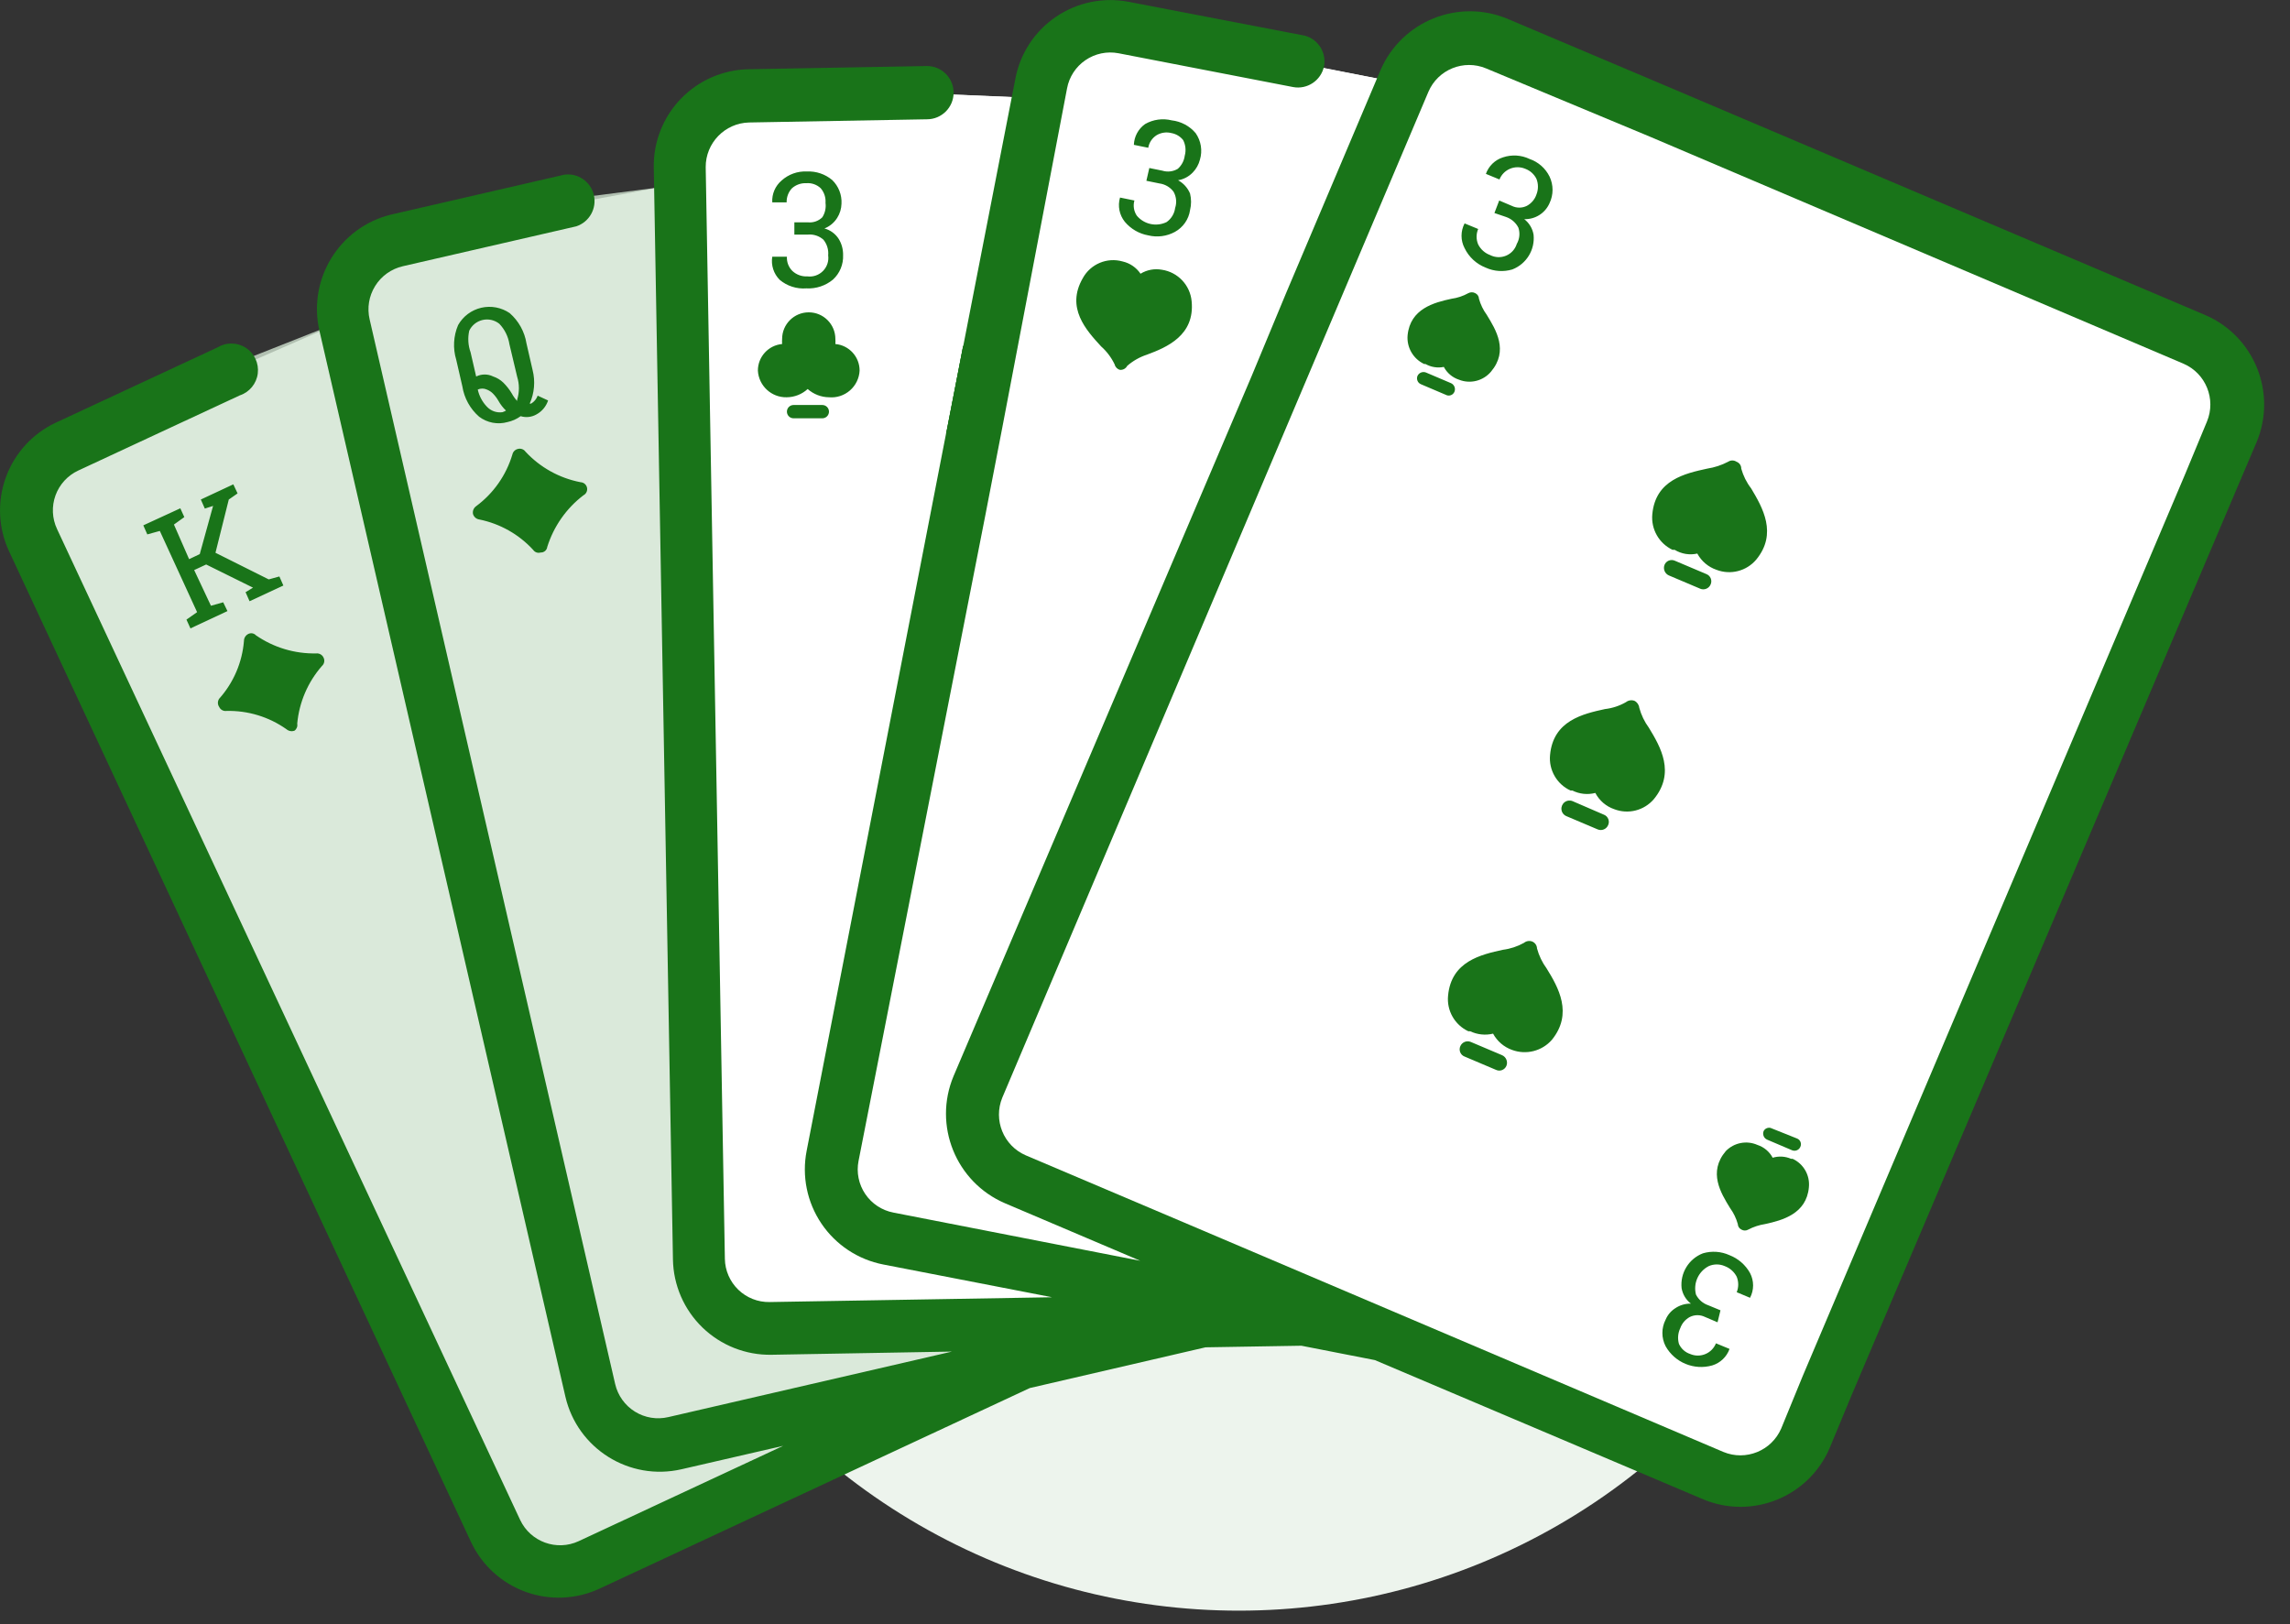 <svg xmlns="http://www.w3.org/2000/svg" width="86" height="61" viewBox="0 0 86 61">
    <rect x="0" y="0" width="86" height="61" fill="#333333" stroke="none"/>
    <g fill="none" transform="translate(0 .003)">
        <circle cx="46.522" cy="36.487" r="24" fill="#EDF4ED"/>
        <path fill="#FFF" d="M52.802 3.157L42.742 1.177 40.102 1.507 38.972 3.687 29.642 3.287 26.592 4.087 25.342 6.927 19.912 7.927 13.362 9.907 12.962 12.027 8.732 13.877 3.432 16.197 1.312 18.047 0.982 19.377 2.972 24.207 8.792 36.717 18.852 57.757 20.442 59.017 23.822 57.887 35.532 52.657 41.872 50.627 47.832 50.007 51.942 49.747z"/>
        <path fill="#D1E3D1" d="M12.562 12.167l-3.34 1.32-6.51 3.34-1.49 1.66v2l12.58 26.71 5.78 11.14 1.33.68s5.65-2.47 6-2.5c.35-.03 5.33-3 5.33-3l-3-1-5 1-2-1-9.68-40.35z" opacity=".8"/>
        <path fill="#D1E3D1" d="M24.742 7.037L21.232 7.487 13.592 9.837 13.222 12.487 21.232 45.487 23.232 53.487 26.232 53.487 37.232 50.487 36.232 49.487 30.232 49.487 28.232 49.487 26.232 48.487z" opacity=".8"/>
        <path fill="#FFF" d="M38.172 3.647L35.532 3.537 27.232 3.487 25.232 5.487 26.232 33.487 26.232 48.487 27.232 49.487 41.232 49.487 40.232 47.487 33.232 46.487 31.232 45.487z"/>
        <path fill="#FFF" d="M52.182 3.037L47.852 2.197 40.232 1.487 38.232 4.487 31.232 45.487 35.232 47.487 46.232 48.487 37.232 43.487 36.232 42.487z"/>
        <path fill="#197419" d="M36.952 19.357L35.532 16.297 36.172 12.977 37.602 16.047z"/>
        <path fill="#197419" d="M82.812 11.827l-20-8.5-6.19-2.62c-1.853-.778-3.987.084-4.78 1.93l-3.54 8.36-1.3 3.13-11.19 26.28c-.778 1.853.084 3.987 1.93 4.78l5.08 2.16-9.27-1.81c-.431-.082-.812-.333-1.058-.697-.246-.364-.337-.812-.252-1.243l4.76-24.24.64-3.31 2.43-12.73c.08-.431.329-.813.691-1.06.362-.248.808-.342 1.24-.26l6.56 1.27c.534.099 1.049-.248 1.16-.78.096-.512-.218-1.013-.72-1.15l-6.61-1.27c-.957-.186-1.947.019-2.75.57-.803.55-1.351 1.401-1.52 2.36l-1.95 10-.65 3.31-5.23 26.91c-.186.948.014 1.931.554 2.732.54.801 1.377 1.354 2.325 1.538l6.34 1.23-10.61.18c-.437.008-.86-.158-1.175-.462-.315-.304-.497-.72-.505-1.158l-.72-41c-.006-.91.72-1.658 1.63-1.68l6.68-.12c.552 0 1-.447 1-1 0-.552-.448-1-1-1l-6.68.12c-.966.013-1.887.411-2.56 1.106-.671.694-1.039 1.628-1.02 2.594l.72 41c.016.966.415 1.885 1.109 2.557.694.671 1.626 1.04 2.591 1.023l6.78-.12-10.65 2.46c-.43.102-.882.029-1.257-.204-.376-.233-.643-.606-.743-1.036l-9.22-39.98c-.102-.43-.028-.882.205-1.257.232-.376.605-.643 1.035-.743l6.52-1.5c.49-.162.776-.672.66-1.175-.117-.503-.598-.835-1.11-.765l-6.51 1.5c-1.948.479-3.144 2.44-2.68 4.39l9.23 40c.452 1.957 2.403 3.179 4.36 2.73l3.82-.88-7.68 3.58c-.828.384-1.811.027-2.2-.8l-17.39-37.21c-.187-.397-.208-.853-.058-1.266.15-.413.46-.75.858-.934l6.06-2.82c.366-.12.63-.441.678-.823.048-.383-.127-.759-.451-.967-.324-.208-.74-.212-1.067-.01l-6.06 2.82C1.227 16.275.55 17.015.22 17.923c-.33.907-.286 1.91.123 2.784l17.34 37.19c.408.876 1.148 1.553 2.055 1.883.908.33 1.91.286 2.785-.123l16.15-7.53 6.6-1.53 3.6-.06 2.76.54-1.32-.56 1.32.56 12.31 5.22c1.848.785 3.981-.074 4.77-1.92l.83-2 14.37-33.82.83-1.95c.778-1.853-.083-3.987-1.93-4.78z"/>
        <path fill="#FFF" d="M67.712 51.647l-.82 2c-.362.837-1.328 1.228-2.17.88l-20.05-8.53-6.15-2.61c-.836-.362-1.228-1.327-.88-2.17l16-37.77c.358-.84 1.328-1.233 2.17-.88l6.19 2.58 20 8.51c.836.362 1.228 1.328.88 2.17l-.83 2-14.34 33.82z"/>
        <path fill="#197419" d="M36.952 19.357L35.532 16.297 36.172 12.977 37.602 16.047zM20.192 14.857c-.045.127-.134.233-.25.3h-.05c.177-.395.216-.84.11-1.26l-.23-1c-.07-.442-.293-.845-.63-1.14-.312-.214-.7-.287-1.069-.202-.369.086-.685.322-.87.652-.175.412-.2.872-.07 1.3l.23 1c.07.442.292.846.63 1.14.305.231.7.305 1.07.2.176-.038.343-.113.49-.22.2.062.418.037.6-.07.203-.112.357-.298.43-.52l-.39-.18zm-2.57-2.44c.097-.204.282-.352.502-.403.22-.05.452.002.628.143.203.212.335.48.38.77l.29 1.22c.087.28.087.58 0 .86v.05c-.078-.084-.145-.178-.2-.28-.089-.15-.196-.287-.32-.41-.108-.104-.238-.183-.38-.23-.201-.1-.438-.1-.64 0l-.21-.91c-.093-.26-.11-.54-.05-.81zm.66 2.85c-.17-.178-.287-.4-.34-.64.108-.049.232-.049.34 0 .087.033.165.084.23.15.082.084.153.178.21.28.075.133.17.255.28.36-.041.024-.085.044-.13.06-.22.032-.44-.046-.59-.21zM20.302 20.747c-.105.032-.219-.008-.28-.1-.536-.583-1.243-.982-2.02-1.14-.115-.016-.209-.098-.24-.21-.02-.112.027-.225.12-.29.651-.482 1.128-1.163 1.36-1.94.022-.105.105-.188.21-.21.105-.028.217.012.28.1.55.594 1.275.997 2.07 1.15.118.005.217.088.243.203.026.115-.029.233-.133.287-.643.49-1.118 1.169-1.36 1.94-.015.125-.124.216-.25.21zM62.892 20.647h-.08c-.51-.242-.814-.778-.76-1.34.12-1.29 1.24-1.53 2.06-1.71.276-.043.543-.13.79-.26.094-.062.216-.062.31 0 .11.04.183.144.18.26.075.268.2.52.37.74.43.72 1 1.7.19 2.68-.366.43-.963.583-1.49.38-.308-.105-.565-.323-.72-.61-.29.066-.595.015-.85-.14zM63.852 22.107l-1.18-.5c-.152-.068-.223-.245-.16-.4.03-.072.09-.13.163-.158.074-.028.156-.025.227.008l1.18.5c.075.029.134.087.164.16.03.075.029.158-.004.23-.064.151-.238.223-.39.16zM59.052 29.687h-.07c-.516-.236-.826-.774-.77-1.34.12-1.29 1.24-1.54 2.06-1.72.278-.032.547-.12.79-.26.09-.071.212-.09.32-.05.1.05.168.149.18.26.073.27.195.525.36.75.44.72 1 1.69.19 2.68-.366.43-.963.583-1.49.38-.306-.105-.56-.323-.71-.61-.288.075-.593.043-.86-.09zM60.002 31.147l-1.18-.5c-.1-.043-.17-.136-.182-.244-.013-.108.033-.214.12-.28.087-.065.202-.079.302-.036l1.18.51c.073.03.13.09.158.163.028.074.026.156-.008.227-.064.151-.238.223-.39.16zM55.212 38.727h-.07c-.512-.24-.817-.777-.76-1.34.12-1.29 1.24-1.54 2.06-1.72.278-.035.546-.124.79-.26.087-.071.205-.09.31-.05.106.044.177.146.18.26.073.27.195.525.36.75.44.71 1 1.69.2 2.68-.372.427-.97.578-1.5.38-.304-.109-.556-.326-.71-.61-.288.07-.592.038-.86-.09zM56.182 40.177l-1.18-.5c-.074-.028-.134-.086-.164-.16-.03-.074-.029-.157.004-.23.065-.15.238-.222.39-.16l1.18.5c.153.069.223.246.16.4-.03.073-.09.13-.163.158-.073.029-.155.026-.227-.008zM56.302 7.527l.47.2c.18.09.39.09.57 0 .17-.092.3-.246.36-.43.073-.186.073-.393 0-.58-.086-.176-.236-.312-.42-.38-.185-.079-.395-.079-.58 0-.178.077-.318.22-.39.4l-.51-.21c.105-.295.341-.525.64-.62.329-.11.687-.09 1 .06.328.113.597.35.75.66.151.317.151.684 0 1-.164.376-.54.614-.95.6.186.143.31.35.35.58.061.568-.267 1.105-.8 1.31-.33.098-.686.074-1-.07-.346-.135-.628-.395-.79-.73-.153-.29-.153-.639 0-.93l.51.21c-.079.186-.079.395 0 .58.094.186.255.329.45.4.186.095.405.103.598.022.192-.08.34-.242.402-.442.106-.185.128-.407.06-.61-.095-.188-.26-.331-.46-.4l-.44-.15.18-.47zM53.532 13.667h-.05c-.412-.195-.66-.625-.62-1.08.1-1 1-1.23 1.65-1.37.221-.03.435-.102.63-.21.081-.044.18-.044.26 0 .083.038.137.12.14.21.06.216.158.42.29.6.35.57.83 1.35.16 2.14-.294.347-.777.468-1.2.3-.245-.08-.449-.252-.57-.48-.236.048-.48.009-.69-.11zM54.302 14.827l-.94-.4c-.12-.05-.178-.188-.13-.31.055-.122.196-.179.32-.13l.94.4c.122.055.18.196.13.32-.024.06-.072.109-.133.131-.061.023-.129.02-.187-.01zM64.502 49.657l-.47-.2c-.18-.089-.39-.089-.57 0-.168.09-.296.24-.36.42-.088.184-.106.394-.05.59.08.18.233.318.42.38.185.08.395.08.58 0 .178-.076.318-.22.39-.4l.51.21c-.106.298-.347.528-.65.62-.68.193-1.403-.105-1.75-.72-.162-.313-.162-.686 0-1 .072-.172.194-.318.35-.42.176-.122.386-.186.6-.18-.185-.142-.31-.35-.35-.58-.06-.567.268-1.105.8-1.31.331-.098.686-.073 1 .07.327.127.6.364.77.67.153.291.153.64 0 .93l-.5-.21c.075-.186.075-.394 0-.58-.094-.185-.255-.328-.45-.4-.191-.083-.409-.083-.6 0-.39.201-.59.645-.48 1.07.096.188.26.332.46.4l.46.19-.11.45zM67.262 43.517h.06c.411.19.656.62.61 1.07-.09 1-1 1.24-1.64 1.38-.223.034-.44.105-.64.21-.077.045-.172.045-.25 0-.082-.038-.137-.119-.14-.21-.06-.215-.158-.419-.29-.6-.35-.57-.83-1.35-.16-2.14.31-.318.784-.41 1.19-.23.245.08.45.253.57.48.228-.069.472-.055.69.04zM66.492 42.357l1 .4c.058.024.104.071.126.13.023.058.02.123-.006.18-.05.12-.188.179-.31.13l-.94-.4c-.122-.054-.179-.195-.13-.32.048-.095.156-.145.26-.12zM29.832 8.347h.51c.2.02.398-.049.54-.19.102-.16.145-.351.12-.54.015-.2-.05-.397-.18-.55-.145-.137-.341-.206-.54-.19-.198-.01-.391.059-.54.19-.134.143-.206.334-.2.53h-.54c-.018-.313.111-.616.35-.82.26-.234.601-.357.95-.34.346-.016.685.098.95.32.24.232.368.557.35.89-.005.188-.06.371-.16.53-.113.181-.281.322-.48.4.224.06.417.204.54.4.109.181.164.39.16.6.015.348-.124.685-.38.92-.28.232-.637.35-1 .33-.362.028-.721-.086-1-.32-.228-.228-.332-.552-.28-.87h.55c-.011.202.065.4.21.54.153.14.354.211.56.2.216.027.432-.048.585-.203.153-.154.225-.371.195-.587.02-.212-.044-.424-.18-.59-.159-.14-.369-.209-.58-.19h-.51v-.46zM30.882 15.707h-1.08c-.138 0-.25-.112-.25-.25s.112-.25.25-.25h1.08c.138 0 .25.112.25.25s-.112.25-.25.25zM31.132 14.917c-.295-.004-.579-.114-.8-.31-.216.198-.497.308-.79.31-.57.012-1.048-.43-1.08-1-.002-.519.393-.953.91-1-.005-.063-.005-.126 0-.19 0-.552.448-1 1-1s1 .448 1 1c.005.064.005.127 0 .19.517.047.912.481.91 1-.015.287-.146.556-.363.744-.217.189-.5.281-.787.256zM7.002 23.267L7.402 22.987 6.002 19.937 5.532 20.067 5.382 19.727 6.772 19.087 6.922 19.417 6.532 19.697 7.102 20.997 7.502 20.807 8.002 18.997 7.692 19.097 7.542 18.757 8.762 18.187 8.922 18.527 8.592 18.757 8.092 20.757 10.092 21.757 10.492 21.647 10.642 21.987 9.372 22.577 9.222 22.237 9.502 22.067 7.742 21.197 7.292 21.407 7.922 22.747 8.382 22.617 8.542 22.947 7.152 23.597zM11.062 27.437c-.101.04-.216.02-.3-.05-.659-.468-1.452-.71-2.26-.69-.113.015-.222-.046-.27-.15-.065-.093-.065-.217 0-.31.539-.602.865-1.364.93-2.17 0-.11.062-.21.16-.26.097-.051.216-.03.29.05.667.46 1.46.698 2.27.68.115-.01.224.055.27.16.052.105.028.232-.06.31-.532.607-.857 1.367-.93 2.17.02.099-.019.2-.1.26zM42.062 13.887c-.099-.023-.176-.1-.2-.2-.122-.258-.296-.49-.51-.68-.56-.61-1.33-1.45-.69-2.56.29-.535.914-.797 1.5-.63.274.063.513.228.67.46.239-.147.524-.2.8-.15.604.09 1.067.582 1.12 1.19.12 1.27-.92 1.72-1.68 2-.272.089-.524.232-.74.42-.052.1-.158.159-.27.15zM43.162 6.307l.49.1c.195.06.405.035.58-.07.143-.127.235-.3.26-.49.055-.197.034-.408-.06-.59-.107-.135-.26-.228-.43-.26-.193-.052-.399-.023-.57.08-.165.106-.278.277-.31.47l-.54-.11c.011-.31.166-.6.42-.78.303-.174.661-.224 1-.14.35.04.673.211.9.48.204.292.263.66.16 1-.046.181-.14.347-.27.48-.148.153-.34.255-.55.29.203.11.362.287.45.5.05.204.05.417 0 .62-.05.348-.262.651-.57.82-.305.166-.662.213-1 .13-.344-.061-.655-.242-.88-.51-.205-.255-.273-.595-.18-.91l.54.11c-.055.194-.022.403.09.57.274.328.736.427 1.12.24.176-.124.292-.316.32-.53.067-.202.045-.424-.06-.61-.127-.17-.319-.282-.53-.31l-.49-.1.11-.48z"/>
    </g>
</svg>

